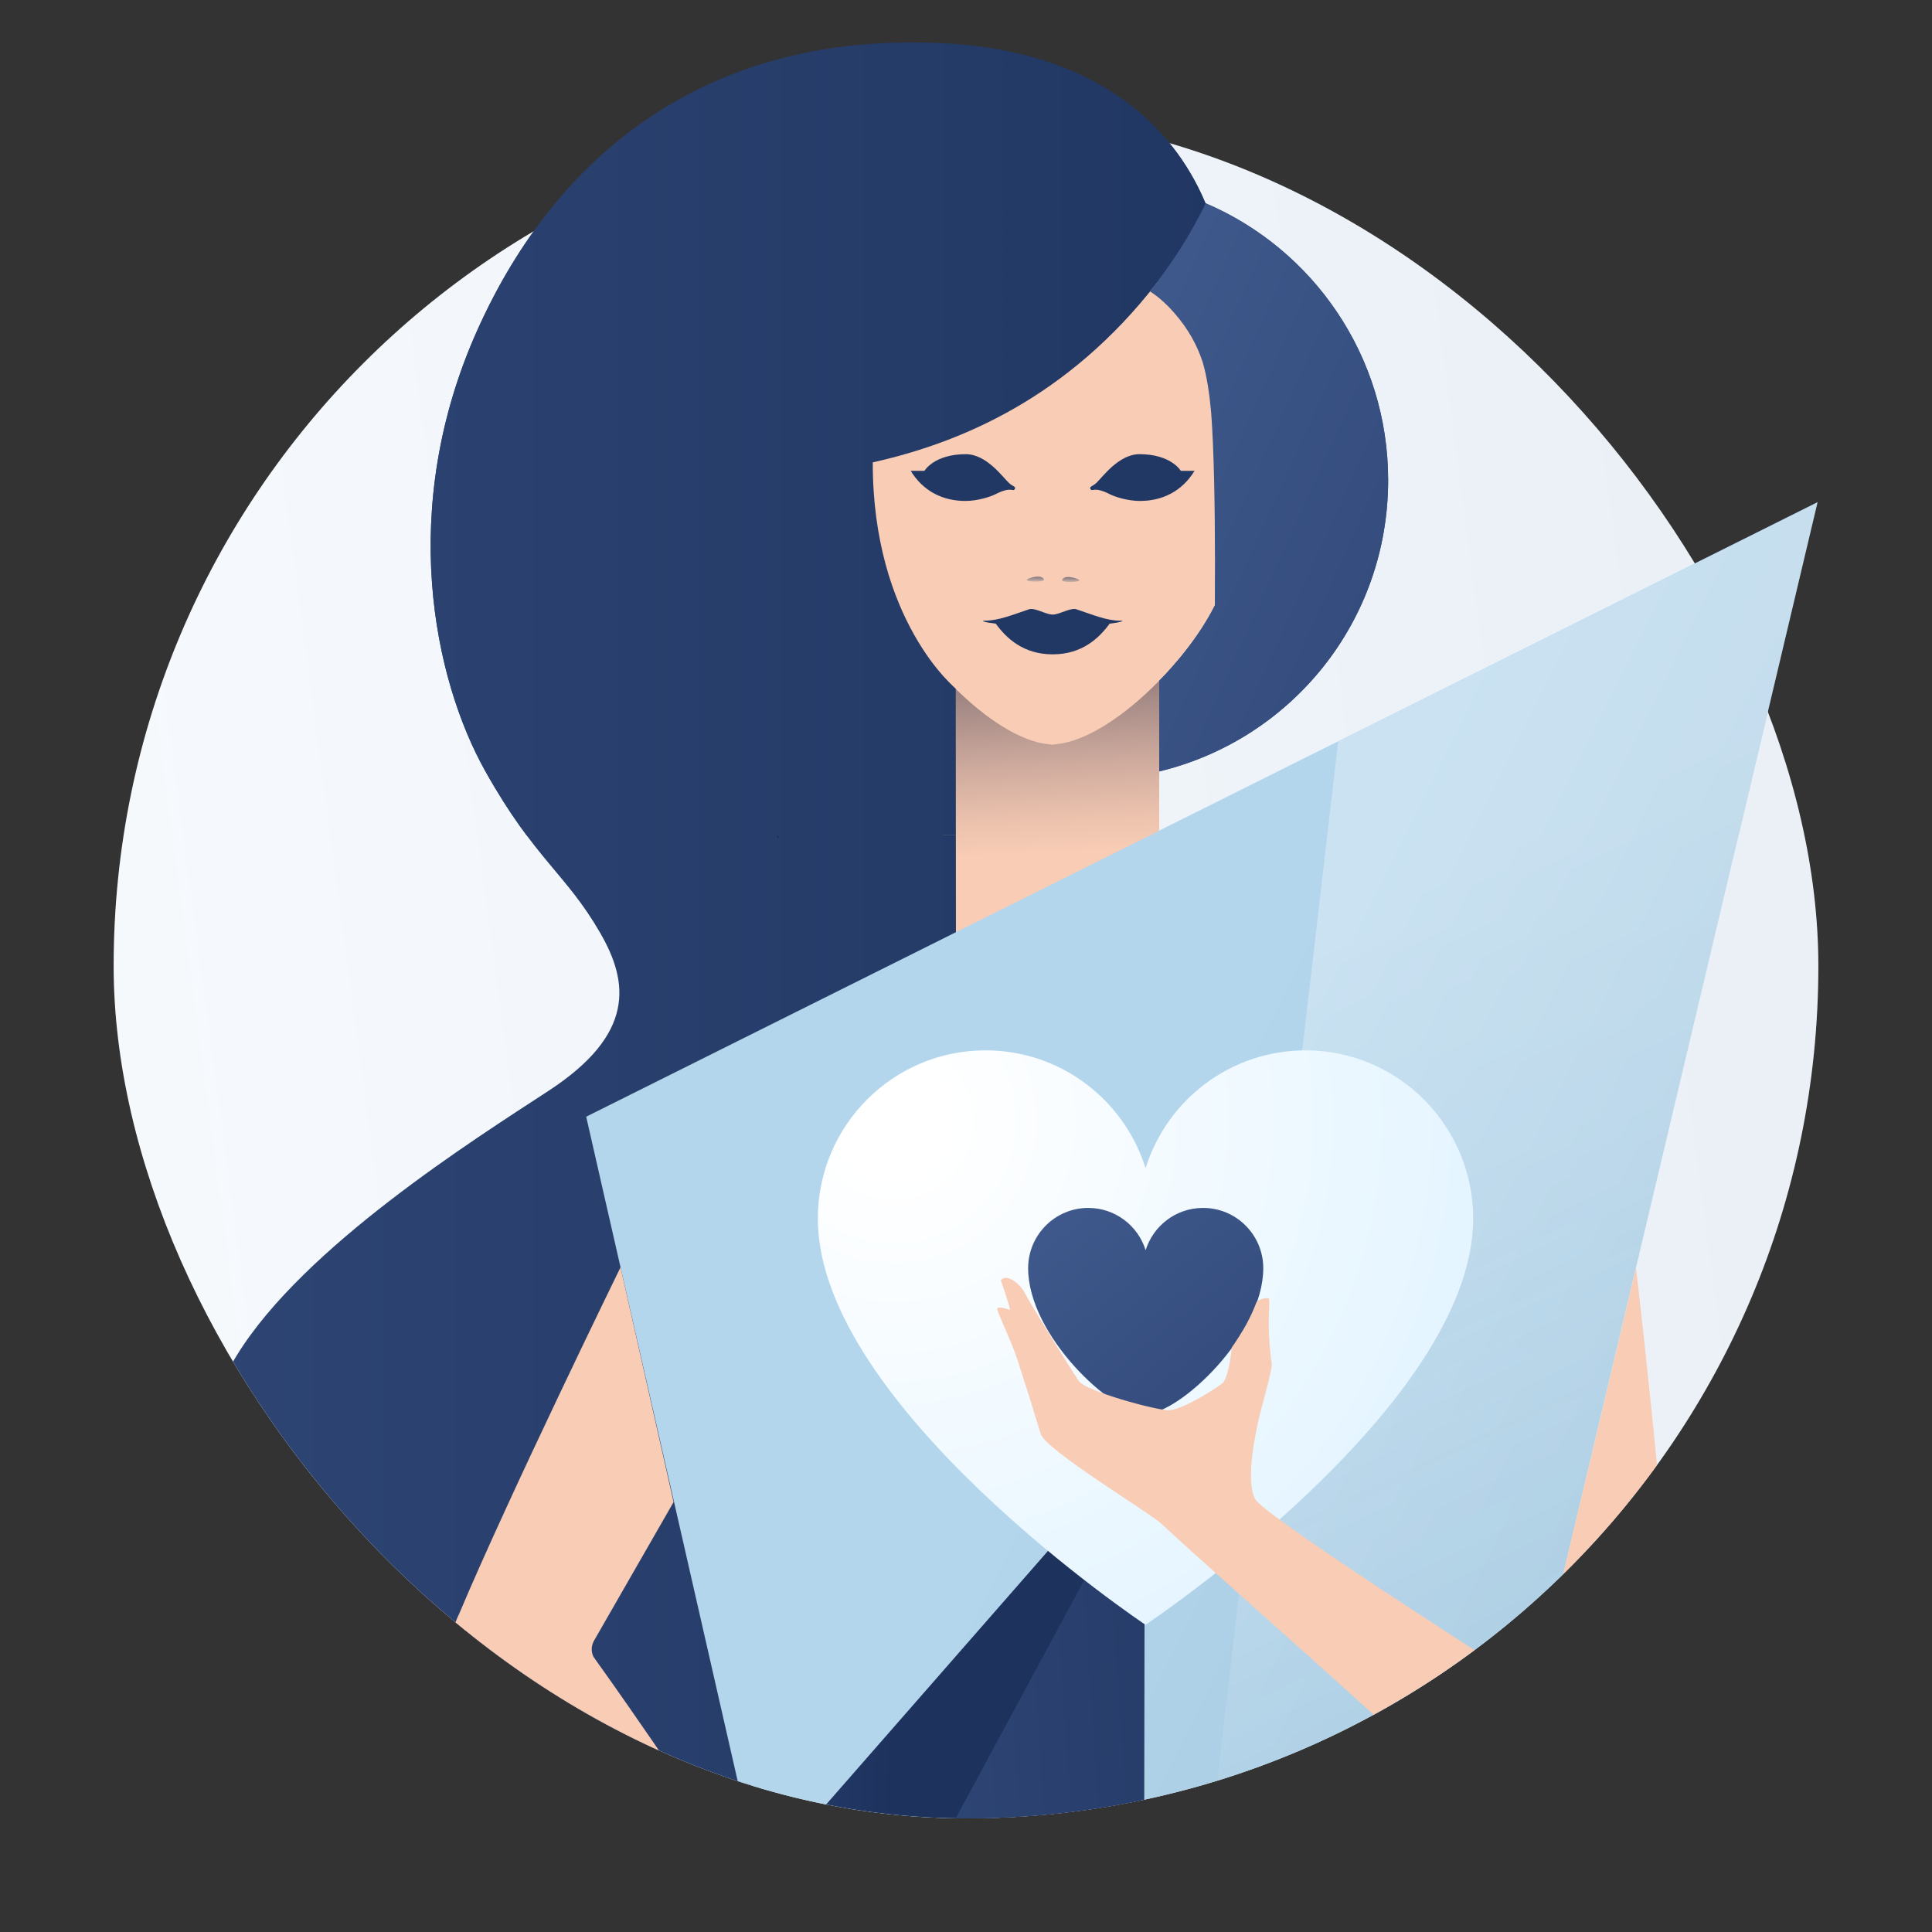 <svg width="340" height="340" viewBox="0 0 340 340" fill="none" xmlns="http://www.w3.org/2000/svg">
<rect x="0" y="0" width="340" height="340" fill="#333333" stroke="none"/>
<g clip-path="url(#clip0_2277_9922)">
<rect x="20" y="20" width="300" height="300" rx="150" fill="white"/>
<rect x="20" y="20" width="300" height="300" rx="150" fill="url(#paint0_linear_2277_9922)" fill-opacity="0.5"/>
<g clip-path="url(#clip1_2277_9922)">
<path d="M29.305 564.747L293.004 132.468L194.391 564.526L29.305 564.747Z" fill="url(#paint1_linear_2277_9922)"/>
<path d="M203.989 147.931L165.392 169.498L166.771 110.818L204.035 110.83L203.989 147.931Z" fill="url(#paint2_linear_2277_9922)"/>
<path d="M185.478 25.502C153.302 25.502 148.642 85.891 156.339 104.61C160.882 115.69 175.707 131.026 185.478 131.026V25.502Z" fill="#F8CCB5"/>
<path d="M184.852 25.502C217.77 25.502 222.533 85.891 214.675 104.61C210.015 115.69 194.855 131.026 184.852 131.026V25.502Z" fill="#F8CCB5"/>
<path d="M197.115 109.226C194.785 109.249 192.317 108.179 189.43 107.226C188.422 106.889 186.498 108.133 185.269 108.156H185.246C184.018 108.133 182.094 106.889 181.085 107.226C178.199 108.191 175.8 109.202 173.401 109.226C172.462 109.237 173.134 109.493 175.243 109.76C177.11 112.33 180.112 115.155 185.258 115.155C190.404 115.155 193.406 112.318 195.272 109.76C197.37 109.493 198.054 109.214 197.115 109.226Z" fill="#223864"/>
<path d="M180.691 102.052C180.691 102.215 181.375 102.354 182.209 102.354C183.044 102.354 183.728 102.226 183.728 102.052C183.728 101.878 183.496 101.471 182.661 101.471C181.827 101.471 180.691 101.889 180.691 102.052Z" fill="url(#paint3_linear_2277_9922)"/>
<path d="M189.952 102.122C189.952 102.285 189.268 102.425 188.434 102.425C187.599 102.425 186.916 102.297 186.916 102.122C186.916 101.96 187.147 101.541 187.982 101.541C188.816 101.541 189.952 101.96 189.952 102.122Z" fill="url(#paint4_linear_2277_9922)"/>
<path d="M169.888 88.158C165.982 88.158 162.505 86.507 160.268 82.857H162.69C162.69 82.857 164.371 79.927 169.969 79.927C173.608 79.927 176.46 83.961 177.561 84.996C178.21 85.612 178.917 85.624 178.546 86.124C178.222 86.554 177.955 85.566 175.208 86.961C174.269 87.438 172.032 88.158 169.899 88.158H169.888ZM200.603 88.158C204.509 88.158 207.986 86.507 210.223 82.857H207.801C207.801 82.857 206.12 79.927 200.522 79.927C196.883 79.927 194.031 83.961 192.93 84.996C192.281 85.612 191.574 85.624 191.945 86.124C192.269 86.554 192.536 85.566 195.283 86.961C196.222 87.438 198.459 88.158 200.592 88.158H200.603Z" fill="#223864"/>
<path d="M212.194 35.885C207.57 24.77 195.747 9.085 165.75 7.597C124.893 5.586 98.096 26.688 84.013 58.08C69.93 89.472 76.328 119.515 85.415 135.723C94.132 151.268 99.568 153.686 105.63 164.185C110.648 172.87 111.819 181.986 96.543 191.961C83.364 200.577 53.495 219.4 41.718 238.445C-0.9 307.333 112.306 362.548 112.306 362.548L138.281 334.539C138.281 334.539 122.274 280.812 118.6 261.442C122.309 236.794 168.231 167.103 168.231 167.103L168.196 121.201C168.196 121.201 153.557 109.203 153.592 81.368C169.112 77.904 187.97 69.951 203.606 49.767C208.335 44.477 211.337 39.419 212.206 35.885H212.194Z" fill="url(#paint5_linear_2277_9922)"/>
<path d="M209.262 41.233C207.57 44.186 205.344 47.337 203.606 49.686C203.246 50.163 202.783 50.721 202.342 51.244C202.864 51.593 203.362 51.953 203.837 52.325C204.649 52.988 205.576 53.848 206.561 54.964C209.192 57.941 210.746 60.917 211.673 63.801C212.391 66.266 212.843 69.265 213.145 72.625C213.643 79.206 213.805 88.984 213.817 98.634C213.817 101.366 213.794 104.017 213.794 106.505C213.794 106.505 213.794 106.517 213.794 106.529C210.166 113.807 204.011 119.76 204.011 119.76C204.011 119.76 204.011 129.166 204.011 135.758C227.181 130.166 244.289 109.447 244.289 84.496C244.289 62.626 231.064 43.849 212.206 35.78C212.171 35.769 211.65 36.885 210.919 38.269C210.409 39.233 209.784 40.338 209.25 41.257L209.262 41.233Z" fill="url(#paint6_linear_2277_9922)"/>
<path d="M206.596 563.945L264.26 322.727L319.86 88.38L103.161 196.52L185.686 558.446L187.216 564.015L206.596 563.945Z" fill="url(#paint7_linear_2277_9922)"/>
<path opacity="0.3" d="M206.596 563.944L264.26 322.726L319.86 88.379L235.5 130.5L185.687 558.445L187.216 564.014L206.596 563.944Z" fill="url(#paint8_linear_2277_9922)"/>
<path d="M137.015 147.428C136.958 147.313 136.912 147.197 136.854 147.082C136.831 147.163 136.808 147.244 136.797 147.324C136.877 147.359 136.946 147.394 137.027 147.428H137.015Z" fill="#0E1232"/>
<path d="M109.199 223.027C109.199 223.027 89.773 262.756 80.802 284.009C78.739 288.125 79.006 293.276 80.002 294.357C100.159 323.575 124.673 346.316 124.673 346.316C124.673 346.316 133.099 337.376 134.062 335.922C122.1 316.087 104.447 291.578 104.447 291.578C103.984 290.636 104.042 289.52 104.598 288.625L118.542 264.337L109.199 223.016V223.027Z" fill="#F8CCB5"/>
<path d="M201.462 253.465L42.415 435.236L199.781 412.367L201.462 253.465Z" fill="url(#paint9_linear_2277_9922)"/>
<path d="M201.461 258.314L88.579 467.56L201.217 412.833L201.461 258.314Z" fill="url(#paint10_linear_2277_9922)"/>
<path d="M229.766 184.846C216.541 184.846 205.356 193.566 201.601 205.588C197.846 193.566 186.661 184.846 173.436 184.846C157.139 184.846 143.926 198.1 143.926 214.447C143.926 247.467 201.589 285.94 201.589 285.94C201.589 285.94 259.253 247.467 259.253 214.447C259.253 198.1 246.04 184.846 229.743 184.846H229.766Z" fill="url(#paint11_radial_2277_9922)"/>
<path d="M211.708 212.574C206.968 212.574 202.957 215.702 201.613 220.015C200.268 215.702 196.258 212.574 191.517 212.574C185.676 212.574 180.935 217.33 180.935 223.189C180.935 235.037 195.771 248.826 201.624 248.826C207.478 248.826 222.314 235.025 222.314 223.189C222.314 217.33 217.573 212.574 211.732 212.574H211.708Z" fill="url(#paint12_linear_2277_9922)"/>
<path d="M287.893 223.26L272.13 289.532L274.622 300.1C274.622 300.1 222.777 267.197 220.911 263.848C219.045 260.5 221.131 251.582 221.479 249.896C221.826 248.21 224.028 240.816 223.797 239.874C223.6 239.06 223.229 235.096 223.275 232.212C223.298 230.329 223.507 228.503 223.229 228.468C222.464 228.352 221.676 228.736 221.166 229.061C220.656 230.34 220.285 231.305 219.288 233.142C218.813 234.026 217.387 236.316 216.784 237.119C216.784 237.119 216.263 242.583 215.069 243.478C212.867 245.118 207.732 248.199 205.611 248.176C203.362 248.152 191.134 244.85 189.859 243.037C188.561 241.188 181.166 229.178 180.297 227.469C179.428 225.759 177.005 224.062 176.124 225.318C176.124 225.318 177.353 228.713 177.77 230.538C177.77 230.538 175.197 229.573 175.521 230.538C175.939 231.794 178.199 236.654 179.01 239.153C180.575 243.978 181.827 247.978 183.16 252.361C184.017 255.186 202.319 266.209 204.429 268.185C215.498 278.556 250.235 308.541 270.125 328.493C273.926 332.306 283.836 334.666 286.027 333.573C288.299 332.434 295.323 321.214 295.323 312.25C295.323 288.311 288.878 231.177 287.916 223.248L287.893 223.26Z" fill="#F8CCB5"/>
</g>
</g>
<g clip-path="url(#clip2_2277_9922)">
<path d="M203.989 147.931L165.392 169.498L166.771 110.818L204.035 110.83L203.989 147.931Z" fill="url(#paint13_linear_2277_9922)"/>
<path d="M185.478 25.502C153.302 25.502 148.642 85.891 156.339 104.61C160.882 115.69 175.707 131.026 185.478 131.026V25.502Z" fill="#F8CCB5"/>
<path d="M184.852 25.502C217.77 25.502 222.533 85.891 214.675 104.61C210.015 115.69 194.855 131.026 184.852 131.026V25.502Z" fill="#F8CCB5"/>
<path d="M197.115 109.226C194.785 109.249 192.317 108.179 189.43 107.226C188.422 106.889 186.498 108.133 185.269 108.156H185.246C184.018 108.133 182.094 106.889 181.085 107.226C178.199 108.191 175.8 109.202 173.401 109.226C172.462 109.237 173.134 109.493 175.243 109.76C177.11 112.33 180.112 115.155 185.258 115.155C190.404 115.155 193.406 112.318 195.272 109.76C197.37 109.493 198.054 109.214 197.115 109.226Z" fill="#223864"/>
<path d="M180.691 102.052C180.691 102.215 181.375 102.354 182.209 102.354C183.044 102.354 183.728 102.226 183.728 102.052C183.728 101.878 183.496 101.471 182.661 101.471C181.827 101.471 180.691 101.889 180.691 102.052Z" fill="url(#paint14_linear_2277_9922)"/>
<path d="M189.952 102.122C189.952 102.285 189.268 102.425 188.434 102.425C187.599 102.425 186.916 102.297 186.916 102.122C186.916 101.96 187.147 101.541 187.982 101.541C188.816 101.541 189.952 101.96 189.952 102.122Z" fill="url(#paint15_linear_2277_9922)"/>
<path d="M169.888 88.159C165.982 88.159 162.505 86.508 160.268 82.858H162.69C162.69 82.858 164.371 79.928 169.969 79.928C173.608 79.928 176.46 83.962 177.561 84.997C178.21 85.613 178.917 85.625 178.546 86.125C178.222 86.555 177.955 85.567 175.208 86.962C174.269 87.439 172.032 88.159 169.899 88.159H169.888ZM200.603 88.159C204.509 88.159 207.986 86.508 210.223 82.858H207.801C207.801 82.858 206.12 79.928 200.522 79.928C196.883 79.928 194.031 83.962 192.93 84.997C192.281 85.613 191.574 85.625 191.945 86.125C192.269 86.555 192.536 85.567 195.283 86.962C196.222 87.439 198.459 88.159 200.592 88.159H200.603Z" fill="#223864"/>
<path d="M212.194 35.885C207.57 24.77 195.747 9.085 165.75 7.597C124.893 5.586 98.096 26.688 84.013 58.08C69.93 89.472 76.328 119.515 85.415 135.723C94.132 151.268 99.568 153.686 105.63 164.185C110.648 172.87 111.819 181.986 96.543 191.961C83.364 200.577 53.495 219.4 41.718 238.445C-0.9 307.333 112.306 362.548 112.306 362.548L138.281 334.539C138.281 334.539 122.274 280.812 118.6 261.442C122.309 236.794 168.231 167.103 168.231 167.103L168.196 121.201C168.196 121.201 153.557 109.203 153.592 81.368C169.112 77.904 187.97 69.951 203.606 49.767C208.335 44.477 211.337 39.419 212.206 35.885H212.194Z" fill="url(#paint16_linear_2277_9922)"/>
<path d="M209.262 41.234C207.57 44.187 205.344 47.338 203.606 49.687C203.246 50.163 202.783 50.722 202.342 51.245C202.864 51.594 203.362 51.954 203.837 52.326C204.649 52.989 205.576 53.849 206.561 54.965C209.192 57.942 210.746 60.918 211.673 63.802C212.391 66.266 212.843 69.266 213.145 72.626C213.643 79.207 213.805 88.985 213.817 98.635C213.817 101.367 213.794 104.018 213.794 106.506C213.794 106.506 213.794 106.518 213.794 106.53C210.166 113.808 204.011 119.761 204.011 119.761C204.011 119.761 204.011 129.167 204.011 135.759C227.181 130.167 244.289 109.448 244.289 84.497C244.289 62.627 231.064 43.85 212.206 35.781C212.171 35.77 211.65 36.886 210.919 38.269C210.409 39.234 209.784 40.339 209.25 41.258L209.262 41.234Z" fill="url(#paint17_linear_2277_9922)"/>
<path d="M206.596 563.944L264.26 322.726L319.86 88.379L103.161 196.519L185.686 558.445L187.216 564.014L206.596 563.944Z" fill="url(#paint18_linear_2277_9922)"/>
<path opacity="0.3" d="M206.596 563.944L264.26 322.726L319.86 88.379L235.5 130.5L185.687 558.445L187.216 564.014L206.596 563.944Z" fill="url(#paint19_linear_2277_9922)"/>
</g>
<defs>
<linearGradient id="paint0_linear_2277_9922" x1="-166.5" y1="234.5" x2="320.031" y2="170" gradientUnits="userSpaceOnUse">
<stop stop-color="#799FE2" stop-opacity="0.05"/>
<stop offset="1" stop-color="#2E69AC" stop-opacity="0.2"/>
</linearGradient>
<linearGradient id="paint1_linear_2277_9922" x1="227.1" y1="392.894" x2="108.358" y2="313.649" gradientUnits="userSpaceOnUse">
<stop offset="0.27" stop-color="#C7544F" stop-opacity="0"/>
<stop offset="0.3" stop-color="#C7554F" stop-opacity="0.01"/>
<stop offset="0.36" stop-color="#C95852" stop-opacity="0.01"/>
<stop offset="0.41" stop-color="#CD5E56" stop-opacity="0.053"/>
<stop offset="0.48" stop-color="#D2655B" stop-opacity="0.16"/>
<stop offset="0.55" stop-color="#D86F63" stop-opacity="0.397"/>
<stop offset="0.62" stop-color="#E07B6B" stop-opacity="0.792"/>
<stop offset="0.65" stop-color="#E3806F"/>
</linearGradient>
<linearGradient id="paint2_linear_2277_9922" x1="182.163" y1="89.483" x2="185.697" y2="159.184" gradientUnits="userSpaceOnUse">
<stop stop-color="#0E1232"/>
<stop offset="0.24" stop-color="#5D515E"/>
<stop offset="0.47" stop-color="#A08683"/>
<stop offset="0.65" stop-color="#CFAB9E"/>
<stop offset="0.79" stop-color="#EDC3AE"/>
<stop offset="0.87" stop-color="#F8CCB5"/>
</linearGradient>
<linearGradient id="paint3_linear_2277_9922" x1="182.209" y1="99.948" x2="182.209" y2="102.889" gradientUnits="userSpaceOnUse">
<stop stop-color="#0E1232"/>
<stop offset="0.17" stop-color="#313048"/>
<stop offset="0.56" stop-color="#8C7D82"/>
<stop offset="0.99" stop-color="#FADBC8"/>
</linearGradient>
<linearGradient id="paint4_linear_2277_9922" x1="188.434" y1="100.03" x2="188.434" y2="102.983" gradientUnits="userSpaceOnUse">
<stop stop-color="#0E1232"/>
<stop offset="0.17" stop-color="#313048"/>
<stop offset="0.56" stop-color="#8C7D82"/>
<stop offset="0.99" stop-color="#FADBC8"/>
</linearGradient>
<linearGradient id="paint5_linear_2277_9922" x1="-202.81" y1="79.648" x2="275.167" y2="79.648" gradientUnits="userSpaceOnUse">
<stop stop-color="#3E588B"/>
<stop offset="1" stop-color="#1D325D"/>
</linearGradient>
<linearGradient id="paint6_linear_2277_9922" x1="202.507" y1="57.019" x2="376.576" y2="135.728" gradientUnits="userSpaceOnUse">
<stop stop-color="#3E588B"/>
<stop offset="1" stop-color="#1D325D"/>
</linearGradient>
<linearGradient id="paint7_linear_2277_9922" x1="17.158" y1="208.262" x2="470.852" y2="433.222" gradientUnits="userSpaceOnUse">
<stop offset="0.08" stop-color="#B4D6EC"/>
<stop offset="0.332" stop-color="#B4D6EC"/>
<stop offset="1" stop-color="#85AEC8"/>
</linearGradient>
<linearGradient id="paint8_linear_2277_9922" x1="227" y1="146.5" x2="303.5" y2="306.5" gradientUnits="userSpaceOnUse">
<stop offset="0.112" stop-color="white"/>
<stop offset="0.438" stop-color="white" stop-opacity="0.69"/>
<stop offset="1" stop-color="#A6CAE2"/>
</linearGradient>
<linearGradient id="paint9_linear_2277_9922" x1="83.071" y1="331.708" x2="156.689" y2="333.765" gradientUnits="userSpaceOnUse">
<stop stop-color="#3E588B"/>
<stop offset="1" stop-color="#1D325D"/>
</linearGradient>
<linearGradient id="paint10_linear_2277_9922" x1="88.219" y1="328.618" x2="249.896" y2="317.685" gradientUnits="userSpaceOnUse">
<stop stop-color="#3E588B"/>
<stop offset="1" stop-color="#1D325D"/>
</linearGradient>
<radialGradient id="paint11_radial_2277_9922" cx="0" cy="0" r="1" gradientUnits="userSpaceOnUse" gradientTransform="translate(157.626 197.391) scale(116.544 116.906)">
<stop offset="0.08" stop-color="white"/>
<stop offset="1" stop-color="#E0F3FF"/>
</radialGradient>
<linearGradient id="paint12_linear_2277_9922" x1="181.097" y1="220.275" x2="263.389" y2="321.506" gradientUnits="userSpaceOnUse">
<stop stop-color="#3E588B"/>
<stop offset="1" stop-color="#1D325D"/>
</linearGradient>
<linearGradient id="paint13_linear_2277_9922" x1="182.163" y1="89.483" x2="185.697" y2="159.184" gradientUnits="userSpaceOnUse">
<stop stop-color="#0E1232"/>
<stop offset="0.24" stop-color="#5D515E"/>
<stop offset="0.47" stop-color="#A08683"/>
<stop offset="0.65" stop-color="#CFAB9E"/>
<stop offset="0.79" stop-color="#EDC3AE"/>
<stop offset="0.87" stop-color="#F8CCB5"/>
</linearGradient>
<linearGradient id="paint14_linear_2277_9922" x1="182.209" y1="99.948" x2="182.209" y2="102.889" gradientUnits="userSpaceOnUse">
<stop stop-color="#0E1232"/>
<stop offset="0.17" stop-color="#313048"/>
<stop offset="0.56" stop-color="#8C7D82"/>
<stop offset="0.99" stop-color="#FADBC8"/>
</linearGradient>
<linearGradient id="paint15_linear_2277_9922" x1="188.434" y1="100.03" x2="188.434" y2="102.983" gradientUnits="userSpaceOnUse">
<stop stop-color="#0E1232"/>
<stop offset="0.17" stop-color="#313048"/>
<stop offset="0.56" stop-color="#8C7D82"/>
<stop offset="0.99" stop-color="#FADBC8"/>
</linearGradient>
<linearGradient id="paint16_linear_2277_9922" x1="-202.81" y1="79.648" x2="275.167" y2="79.648" gradientUnits="userSpaceOnUse">
<stop stop-color="#3E588B"/>
<stop offset="1" stop-color="#1D325D"/>
</linearGradient>
<linearGradient id="paint17_linear_2277_9922" x1="202.507" y1="57.02" x2="376.576" y2="135.729" gradientUnits="userSpaceOnUse">
<stop stop-color="#3E588B"/>
<stop offset="1" stop-color="#1D325D"/>
</linearGradient>
<linearGradient id="paint18_linear_2277_9922" x1="17.158" y1="208.261" x2="470.852" y2="433.221" gradientUnits="userSpaceOnUse">
<stop offset="0.08" stop-color="#B4D6EC"/>
<stop offset="0.332" stop-color="#B4D6EC"/>
<stop offset="1" stop-color="#85AEC8"/>
</linearGradient>
<linearGradient id="paint19_linear_2277_9922" x1="227" y1="146.5" x2="303.5" y2="306.5" gradientUnits="userSpaceOnUse">
<stop offset="0.112" stop-color="white"/>
<stop offset="0.438" stop-color="white" stop-opacity="0.69"/>
<stop offset="1" stop-color="#A6CAE2"/>
</linearGradient>
<clipPath id="clip0_2277_9922">
<rect x="20" y="20" width="300" height="300" rx="150" fill="white"/>
</clipPath>
<clipPath id="clip1_2277_9922">
<rect width="340" height="340" fill="white"/>
</clipPath>
<clipPath id="clip2_2277_9922">
<rect width="340" height="147" fill="white"/>
</clipPath>
</defs>
</svg>
